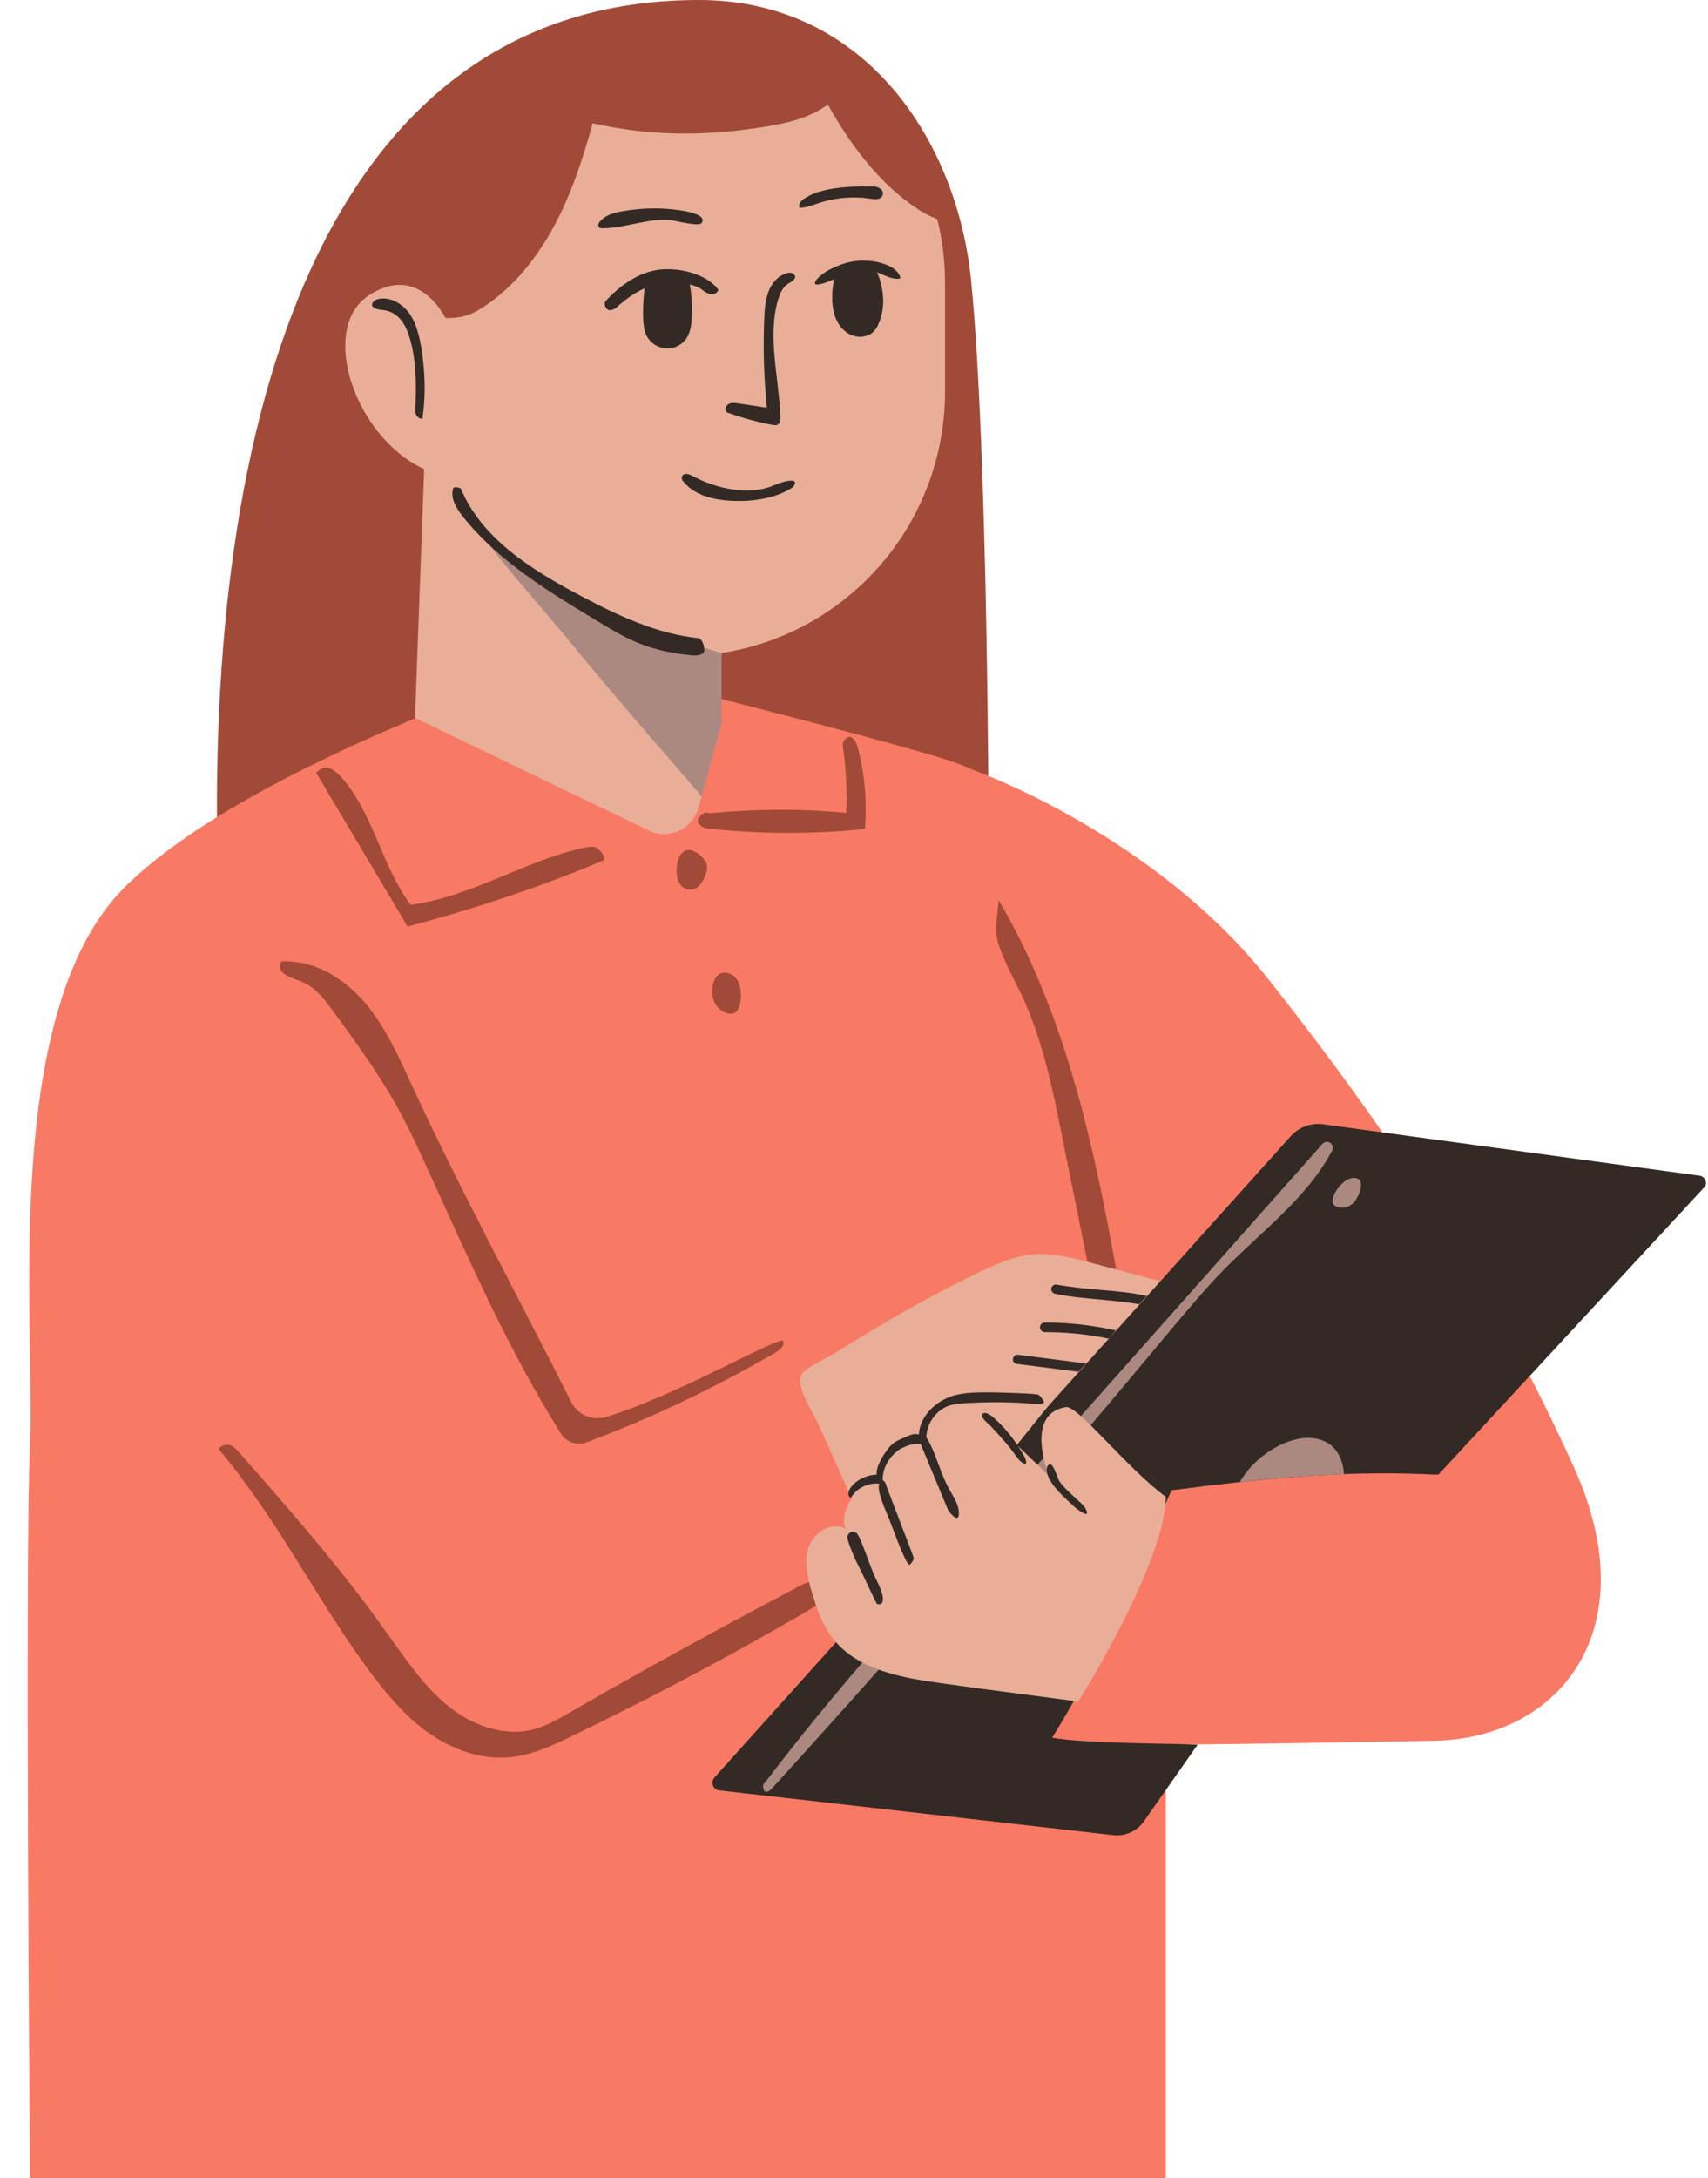 <?xml version="1.0" encoding="UTF-8"?><svg xmlns="http://www.w3.org/2000/svg" xmlns:xlink="http://www.w3.org/1999/xlink" height="500.0" preserveAspectRatio="xMidYMid meet" version="1.0" viewBox="-6.4 0.0 392.2 500.0" width="392.2" zoomAndPan="magnify"><g id="change1_1"><path d="M220.6,191.5c-0.1,3.5-0.3,7.1-0.5,10.7c0,0.6-176.4,0.7-176.4,0.7C40.2,95.2,68,0,154.1,0 c38.4,0,59.4,32.7,62.5,64.5C220.5,104,220.6,191.5,220.6,191.5z" fill="#A24A38"/></g><g id="change2_1"><path d="M323.1,399.6c-20.1,0.4-47.5,0.8-61.8,0.9c0,54.3,0,99.5,0,99.5H0.5c0,0-1.2-142.8,0-168.9 s-6.9-98.9,21.7-127.4s102-52,102-52s59.3,14.5,85.2,22.2c2.6,0.8,5.4,1.8,8.3,3.1l0,0c0,0,40.8,14.6,67,47.6 c31.5,39.7,53.3,74.7,70.3,112.2S351.5,399,323.1,399.6z" fill="#F87A64"/></g><g id="change1_2"><path d="M58.2,220.7c7.1-0.4,13.9,3.5,18.7,8.9c4.8,5.4,7.8,12,10.8,18.5c11.2,24.4,24.9,49.6,37.1,73.8 c1.5,2.9,4.8,4.3,7.9,3.4c15.7-4.7,40-18.7,40.7-17.5c0.5,1-0.6,2-1.6,2.6c-13.9,8.1-28.5,15.1-43.5,20.7c-2.2,0.8-4.7,0-5.9-2 c-12-19.1-21.1-39.9-30.5-60.5c-2.4-5.3-4.8-10.5-7.7-15.6C80,245.7,75,238.8,70,232c-1.8-2.5-3.8-5.1-6.6-6.4 c-1.4-0.7-2.9-1-4.2-1.8C57.9,223,57.5,222,58.2,220.7z M181.3,363.3c-1.3-0.6-2.9,0.1-4.1,0.8c-17.9,9.4-35.6,19.1-53.1,29.2 c-2.4,1.4-4.9,2.8-7.6,3.6c-7.1,2-14.8-0.9-20.4-5.6c-5.6-4.7-9.7-11-14-16.9c-10.2-14.4-21.9-27.7-33.6-41 c-0.6-0.7-1.4-1.5-2.3-1.7c-1-0.2-2.8,0.5-2.2,1.2c13,15.4,22,33.7,33.9,50c4,5.4,8.3,10.7,13.7,14.6c5.4,3.9,12.1,6.5,18.8,5.9 c5.2-0.4,10.1-2.7,14.8-5c19.7-9.5,39-19.8,57.9-31C184.2,366.8,182.6,363.9,181.3,363.3z M132.2,197.5c0.5-0.9-0.8-2.4-1.6-2.9 c-0.9-0.4-1.9-0.2-2.9,0c-13.7,3-25.9,11.3-39.8,13.1c-6.5-8.7-8.4-20.2-15.3-28.6c-0.9-1.1-1.9-2.1-3.2-2.7c-1.3-0.5-2.2,0-3.2,1 c7,11.8,14,23.5,21,35.3C102.3,208.7,117.8,203.6,132.2,197.5z M189.2,169.3c-0.9-0.6-2.2,0.8-2.1,1.8c0.8,5.1,1,10.3,0.8,15.5 c-10.5-1-21-0.9-31.5,0.1c-0.8-0.8-3.1,1.1-2.5,2.2c0.6,1,1.9,1.3,3.1,1.4c11.7,1.2,23.5,1.2,35.2,0c0.5-6.1,0-12.3-1.5-18.2 C190.4,171,190.1,169.9,189.2,169.3z M152.7,204.2c1.3-0.3,2.1-1.6,2.7-2.8c0.4-0.9,0.7-1.9,0.5-2.9c-0.3-1.4-2.5-3.3-4-3.4 c-2,0-2.7,2.1-2.9,4c-0.1,1.2,0,2.6,0.6,3.6C150.2,203.8,151.5,204.5,152.7,204.2z M161.1,232.7c0.4,0,0.9,0,1.2-0.2 c0.8-0.4,1.1-1.4,1.3-2.4c0.4-2.5,0-6.3-3.2-6.8c-3.1-0.4-3.7,3.9-3,6.1C157.9,231.1,159.4,232.5,161.1,232.7z M228.5,229.1 c4.5,9.8,6.7,20.4,8.8,30.9c2,9.9,4,19.8,6,29.7c0,0,0.1,0,0.1,0c2.2,0.6,4.3,1.2,6.5,1.7c-5.3-29.5-11.9-59.1-27-84.8 c-0.2,3.6-1.1,6.8,0,10.2C224.3,221.1,226.6,225,228.5,229.1z" fill="#A24A38"/></g><g id="change3_1"><path d="M193,352.6c-3.8-8.4-7.5-16.9-11.3-25.3c-1.2-2.7-5.3-8.8-4.2-11.5c0.7-1.7,5.7-3.9,7.2-4.8 c11.3-7.1,23-13.9,35.1-19.6c3.7-1.7,7.6-3.3,11.7-3.5c4-0.2,8,0.8,11.9,1.8c7.8,2.1,15.6,4.1,23.4,6.2c1.1,2.2,0.3,4.4-2.2,4.8 c1.1,3.7-1.5,7.9-5.3,8.5c1.2,1.6,1.5,3.5,0.5,5.2s-3,2.8-5,2.6c0.6,2.8-0.8,6-3.3,7.4c-2.1,1.2-4.7,1.3-7.1,1.2 c-6.2,0-12.4,0-18.6-0.1c-3,6.8-7.2,12-13.2,16.4s-12.6,7.8-19.2,11.1c0.6-0.2,1.2-0.4,1.8-0.6 M210.6,89.6V65 c0-5.1-0.6-10-1.8-14.7l0,0c-1.5-0.6-3-1.3-4.3-2.2c-8.8-5.7-15.7-14.9-20.8-24.1c-4.2,3.1-9.4,4.3-14.5,5.1 c-13.4,2.2-26.2,2.2-39.5-0.8c-2.3,8.3-5,16.6-9.2,24.2c-4.2,7.6-9.9,14.5-17.4,18.9c-2.1,1.2-4.6,1.7-7.2,1.6 c-1.6-3-7.5-11.8-17.6-5.2C66.7,75.4,75,100.3,91,107.7l-2.1,57.1l54.2,26.1c4.6,1.8,9.6-0.8,10.9-5.5l0.7-2.6l-0.2-19.8 c0,0,4.8-7.6,4.8-13.1C188.4,145.4,210.7,120.2,210.6,89.6z" fill="#E8AE98"/></g><g id="change4_1"><path d="M268.6,400.5l-12.4,17.7c-1.5,2.1-4.1,3.3-6.7,3.1L158.8,411c-1.5-0.2-2.1-1.9-1.1-3L290,260.8 c1.9-2.1,4.7-3.1,7.5-2.7l86.4,11.8c1.3,0.2,1.9,1.8,1,2.7l-61,65.9c-1,0-2,0-3-0.1c-20.6-0.8-37.8,1.1-58.3,3.7 c-8.2,18.4-14.9,36.7-27.4,56.8C242.7,400.3,263.3,400.2,268.6,400.5z" fill="#332A25"/></g><g id="change5_1"><path d="M297.5,262.4c1.1-0.9,2.6,0.4,2,1.7c-5.7,10.9-16.3,18.6-25,27.5c-4.2,4.3-8.1,9-12,13.6 c-29.7,35.7-60.2,70.8-91.5,105.2c-0.4,0.5-1,1-1.6,0.9s-0.8-1.9-0.2-2c16.5-21.8,34.9-42,53.1-62.4c9.9-11,19.7-22.1,29.5-33.1 c6.4-7.2,12.7-14.3,19.1-21.5c8.7-9.8,17.3-19.5,26-29.3C297,262.8,297.2,262.6,297.5,262.4z M102.7,120.6 c6.8,9.8,15.9,19.4,23.4,28.7c6,7.3,12.1,14.4,18.3,21.6c3.5,4,6.9,7.9,10.3,11.9l4.6-16.8c0,0,0-10.6,0-16.1 C159.3,149.9,115.3,137.8,102.7,120.6z M299.7,275c-0.1,0.3-0.1,0.7-0.1,1c0.1,0.5,0.5,0.8,0.9,1c1.3,0.6,2.9,0.1,3.9-0.9 c1.2-1.2,3.1-5.6,0.2-5.7C302.5,270.3,300.2,273,299.7,275z M296.8,330.5c-6-1.9-13.7,3-17.1,7.6c-0.5,0.7-1,1.4-1.4,2.1 c8.1-0.9,15.9-1.5,23.9-1.8C302,334.9,300.4,331.6,296.8,330.5z" fill="#AB8981"/></g><g id="change3_2"><path d="M238.4,323c-9.8,1.5-3.9,15.8-3.9,15.8l-7.4-7.1l8.2-10.2c-6.5-0.8-13,0.2-19.6,0.7 c-2.7,0.2-5.6,0.6-7.7,2.2c-2.2,1.6-3.1,5.2-1.6,7.4c-2.4-1.1-5.5-0.5-7.3,1.3c-1.8,1.9-3.3,5.4-2.2,7.8c-2.5-0.8-5.4,0.1-7.1,2.2 c-1.6,2.1-3.3,5.7-1.9,7.9c-3.1-1.9-7.4,0.7-8.6,4.1c-1.2,3.4-0.2,7.2,0.8,10.7c1.1,3.5,2.3,7.1,4.5,10c5.6,7.5,15.8,9.3,25.1,10.6 c4.7,0.7,31.5,4.2,31.5,4.2s20-31.8,20.1-47C252.4,337.1,241.1,322.6,238.4,323z" fill="#E8AE98"/></g><g id="change4_2"><path d="M90.4,80.1c0.8,5.3,1,10.7,0.2,16c-0.6,0.1-1.1-0.3-1.4-0.8S89,94.2,89,93.6c0.2-5.3,0.2-10.6-1.2-15.6 c-0.5-1.8-1.2-3.6-2.5-5c-1.3-1.3-2.7-1.8-4.4-1.9c-1-0.1-2.8-0.8-1.3-2.1c0.3-0.2,0.6-0.3,1-0.4c2.8-0.5,5.5,1.2,7.1,3.5 C89.3,74.4,89.9,77.3,90.4,80.1z M154,146.5c-9.7-1-18.7-5.3-27.2-9.8c-11.1-5.9-22.6-13-27.4-24.6c-0.6-0.2-1.3-0.4-1.7-0.1 c-0.8,2.3,0.7,4.7,2.2,6.6c8.2,10.3,19.8,17.3,31.1,24.1c3,1.8,6.1,3.7,9.4,5c3.7,1.5,7.7,2.3,11.7,2.7c1,0.1,2.2,0.2,3-0.5 C155.7,149.2,155,146.7,154,146.5z M171.1,111.5c-5.5,2.3-13,0.7-18.2-2.1c-0.6-0.3-1.3-0.7-2-0.6c-0.7,0.1-1,1.1-0.5,1.6 c2.7,3.5,7.6,4.5,12.1,4.6c4.5,0.1,9.4-0.7,13.1-3.1C177.2,110.1,175.4,109.7,171.1,111.5z M131.9,52.4c5.2,0,10.3-2.3,15.5-1.9 c1.1,0.1,6.6,1.6,7.3,0.7c1.2-1.6-2.3-2.4-3.1-2.6c-4.9-1-10.1-1-15.1-0.1c-1.9,0.3-3.9,0.9-5.1,2.3c-0.4,0.4-0.6,1.1-0.2,1.4 C131.5,52.4,131.7,52.4,131.9,52.4z M180.4,44.4l1.3-0.6C181.3,44,180.8,44.1,180.4,44.4z M174.8,62.6c-2.1,0.3-3.8,2.1-4.6,4 c-0.8,2-1,4.1-1.1,6.3c-0.3,6.9-0.1,13.8,0.6,20.7c-2-0.3-4.7-0.7-6.6-1c-0.7-0.1-1.4-0.2-2.1,0.1c-0.6,0.3-1.1,1.1-0.7,1.7 c0.1,0.3,0.5,0.4,0.9,0.5c3.1,1.1,6.4,2,9.6,2.6c0.5,0.1,1.1,0.2,1.5-0.1c0.5-0.4,0.5-1,0.5-1.6c-0.3-9-3-18.2-0.6-26.8 c0.4-1.3,0.9-2.7,2-3.6c0.6-0.5,1.5-0.8,1.9-1.5C176.5,63.2,175.6,62.5,174.8,62.6z M180.1,44.5c0.1,0,0.2-0.1,0.3-0.1l-0.8,0.3 C179.8,44.6,179.9,44.6,180.1,44.5z M144.3,62c-4.5,0.8-8.5,3.7-11.6,7.1c-0.6,0.6,0,2.1,0.9,2.1c0.9,0,1.6-0.6,2.2-1.2 c1.8-1.5,3.7-2.9,5.8-3.8c0,0,0,0,0,0.1c-0.3,2.4-0.4,4.8-0.3,7.2c0.1,1.1,0.2,2.2,0.6,3.2c0.8,1.9,2.7,3.2,4.8,3.3 c2,0.1,4.1-1.2,4.9-3c0.5-1,0.7-2.1,0.8-3.3c0.2-2.8,0.1-5.6-0.4-8.4c1.1,0.3,2,0.6,2.8,1.2c0.6,0.4,1.3,1,2.1,1 c1,0,1.1-0.1,1.7-0.9C155.9,62.7,148.9,61.2,144.3,62z M227.1,313.1l14.1,1.8l1.8-1.9l-15.6-2c-0.6-0.1-1.1,0.3-1.2,0.9 C226.1,312.5,226.5,313,227.1,313.1z M241,344.3c-1.3-1.2-3.1-2.8-4.1-4.2c-0.7-1.1-1.6-5.3-2.8-3.5c-1.1,3,4.3,7.5,6.1,9.2 c0.5,0.5,3,2.4,3,1.5C243.2,346.3,241.9,345.1,241,344.3z M193.4,45.6c0.6,0.1,1.1,0.2,1.7,0.1c0.6-0.1,1.1-0.5,1.2-1 c0.2-0.7-0.3-1.3-0.9-1.6c-0.6-0.3-1.3-0.3-2-0.3c-4.5,0-9.1,0.1-13.3,1.8c-0.5,0.2-1,0.5-1.5,0.8c-0.9,0.5-1.8,1.4-1.4,2.3 c1.4,0,2.7-0.5,3.9-0.9C185,45.4,189.3,45,193.4,45.6z M231.8,320.1c-1.4-0.2-2.9-0.2-4.4-0.3c-3.6-0.1-7.1-0.3-10.6-0.1 c-1.6,0.1-3.2,0.3-4.7,0.8c-3.9,1.4-7.3,4.7-7.5,8.8c-1.5-0.4-2.4,0.4-3.8,0.9c-0.7,0.3-1.4,0.6-1.9,1c-1,0.7-1.7,1.8-2.4,2.8 c-0.8,1.4-1.7,2.9-1.6,4.5c-2,0.1-4,0.9-5.4,2.3c-1.7,1.8-1,3-0.5,3c1.3-2.2,4-3.5,6.5-3.2c-0.7,1.6,1.8,6.9,2.1,7.7 c0.5,1.1,3.9,10.8,4.8,10.9c0.3,0,0.9-1,1-1.3c0-0.3-0.1-0.6-0.2-0.9c-1.9-5.1-4.2-10.9-6.1-16c-0.1-0.4-0.2-0.7-0.5-1 c-0.1-0.1-0.2-0.1-0.3-0.2c-0.1-2.5,1.2-4.9,3.1-6.5c0.5-0.4,1-0.8,1.6-1c1.5-0.7,2.5-1,4.1-0.8c0,0.1,0,0.2,0,0.2 c1.9,4.6,4.2,10.1,6.1,14.7c0.4,0.9,2.1,2.8,2.5,1.7c0.5-2.4-1.5-4.9-2.6-7.1c-1.8-3.6-2.7-7.7-4.8-11.1c0.1-3,2.1-6,4.9-7.1 c1.3-0.5,2.7-0.6,4.1-0.7c5.4-0.3,10.8-0.3,16.2,0.2c0.5,0.2,2.1-0.1,1.8-0.6S232.4,320.2,231.8,320.1z M246.2,296.1 c-3.3-0.3-6.6-0.6-9.9-1.2c-0.6-0.1-1.1,0.2-1.3,0.8c-0.1,0.6,0.3,1.2,0.9,1.3c3.3,0.7,6.8,1,10.1,1.3c3.2,0.3,6.3,0.6,9.2,1.1 l1.7-1.9C253.4,296.7,249.8,296.4,246.2,296.1z M232.4,304.7c0,0.6,0.5,1.1,1.1,1.1c5,0,9.9,0.5,14.7,1.5l1.6-1.9 c-5.4-1.2-10.8-1.8-16.3-1.8C232.9,303.6,232.4,304.1,232.4,304.7z M221.5,325.2c-0.5-0.4-2.1-1.5-2.4-0.3c-0.2,0.7,1.6,2,2,2.5 c2,2.1,4,4.3,5.7,6.7c0.6,0.8,1.3,1.8,2.3,2c0.3-0.5,0-1.1-0.2-1.6C227,331,224.5,327.8,221.5,325.2z M193.3,76.8 c0.9-0.5,1.6-1.4,2-2.4c1.7-3.7,1.3-8.1-0.3-11.9c1.6,0.6,3.2,1.6,4.9,1.5c0.1,0,0.2,0,0.3-0.1c0.2-0.1,0.1-0.4,0-0.6 c-0.5-1.2-1.8-2-3-2.5c-3.6-1.4-7.8-1.3-11.4,0.3c-1.5,0.6-3.6,1.7-4.7,3.1c-1.4,1.9,1.5,0.9,2.6,0.5c0.5-0.2,1-0.4,1.4-0.6 c-0.2,1.3-0.4,2.5-0.4,3.8c-0.1,3.1,0.7,6.6,3.3,8.4c1,0.7,2.2,1.1,3.5,1C192.1,77.2,192.7,77.1,193.3,76.8z M191.6,354.5 c-0.3-0.7-0.6-1.6-1.1-2.3c-0.8-1.2-2.6-0.3-2.3,1c0.5,1.9,1.7,4.7,2.4,6c1.5,2.9,2.8,6,4.3,8.9c0.1,0.3,3.2,1,0-5.3 C193.6,360.1,192.7,357.2,191.6,354.5z" fill="#332A25"/></g></svg>